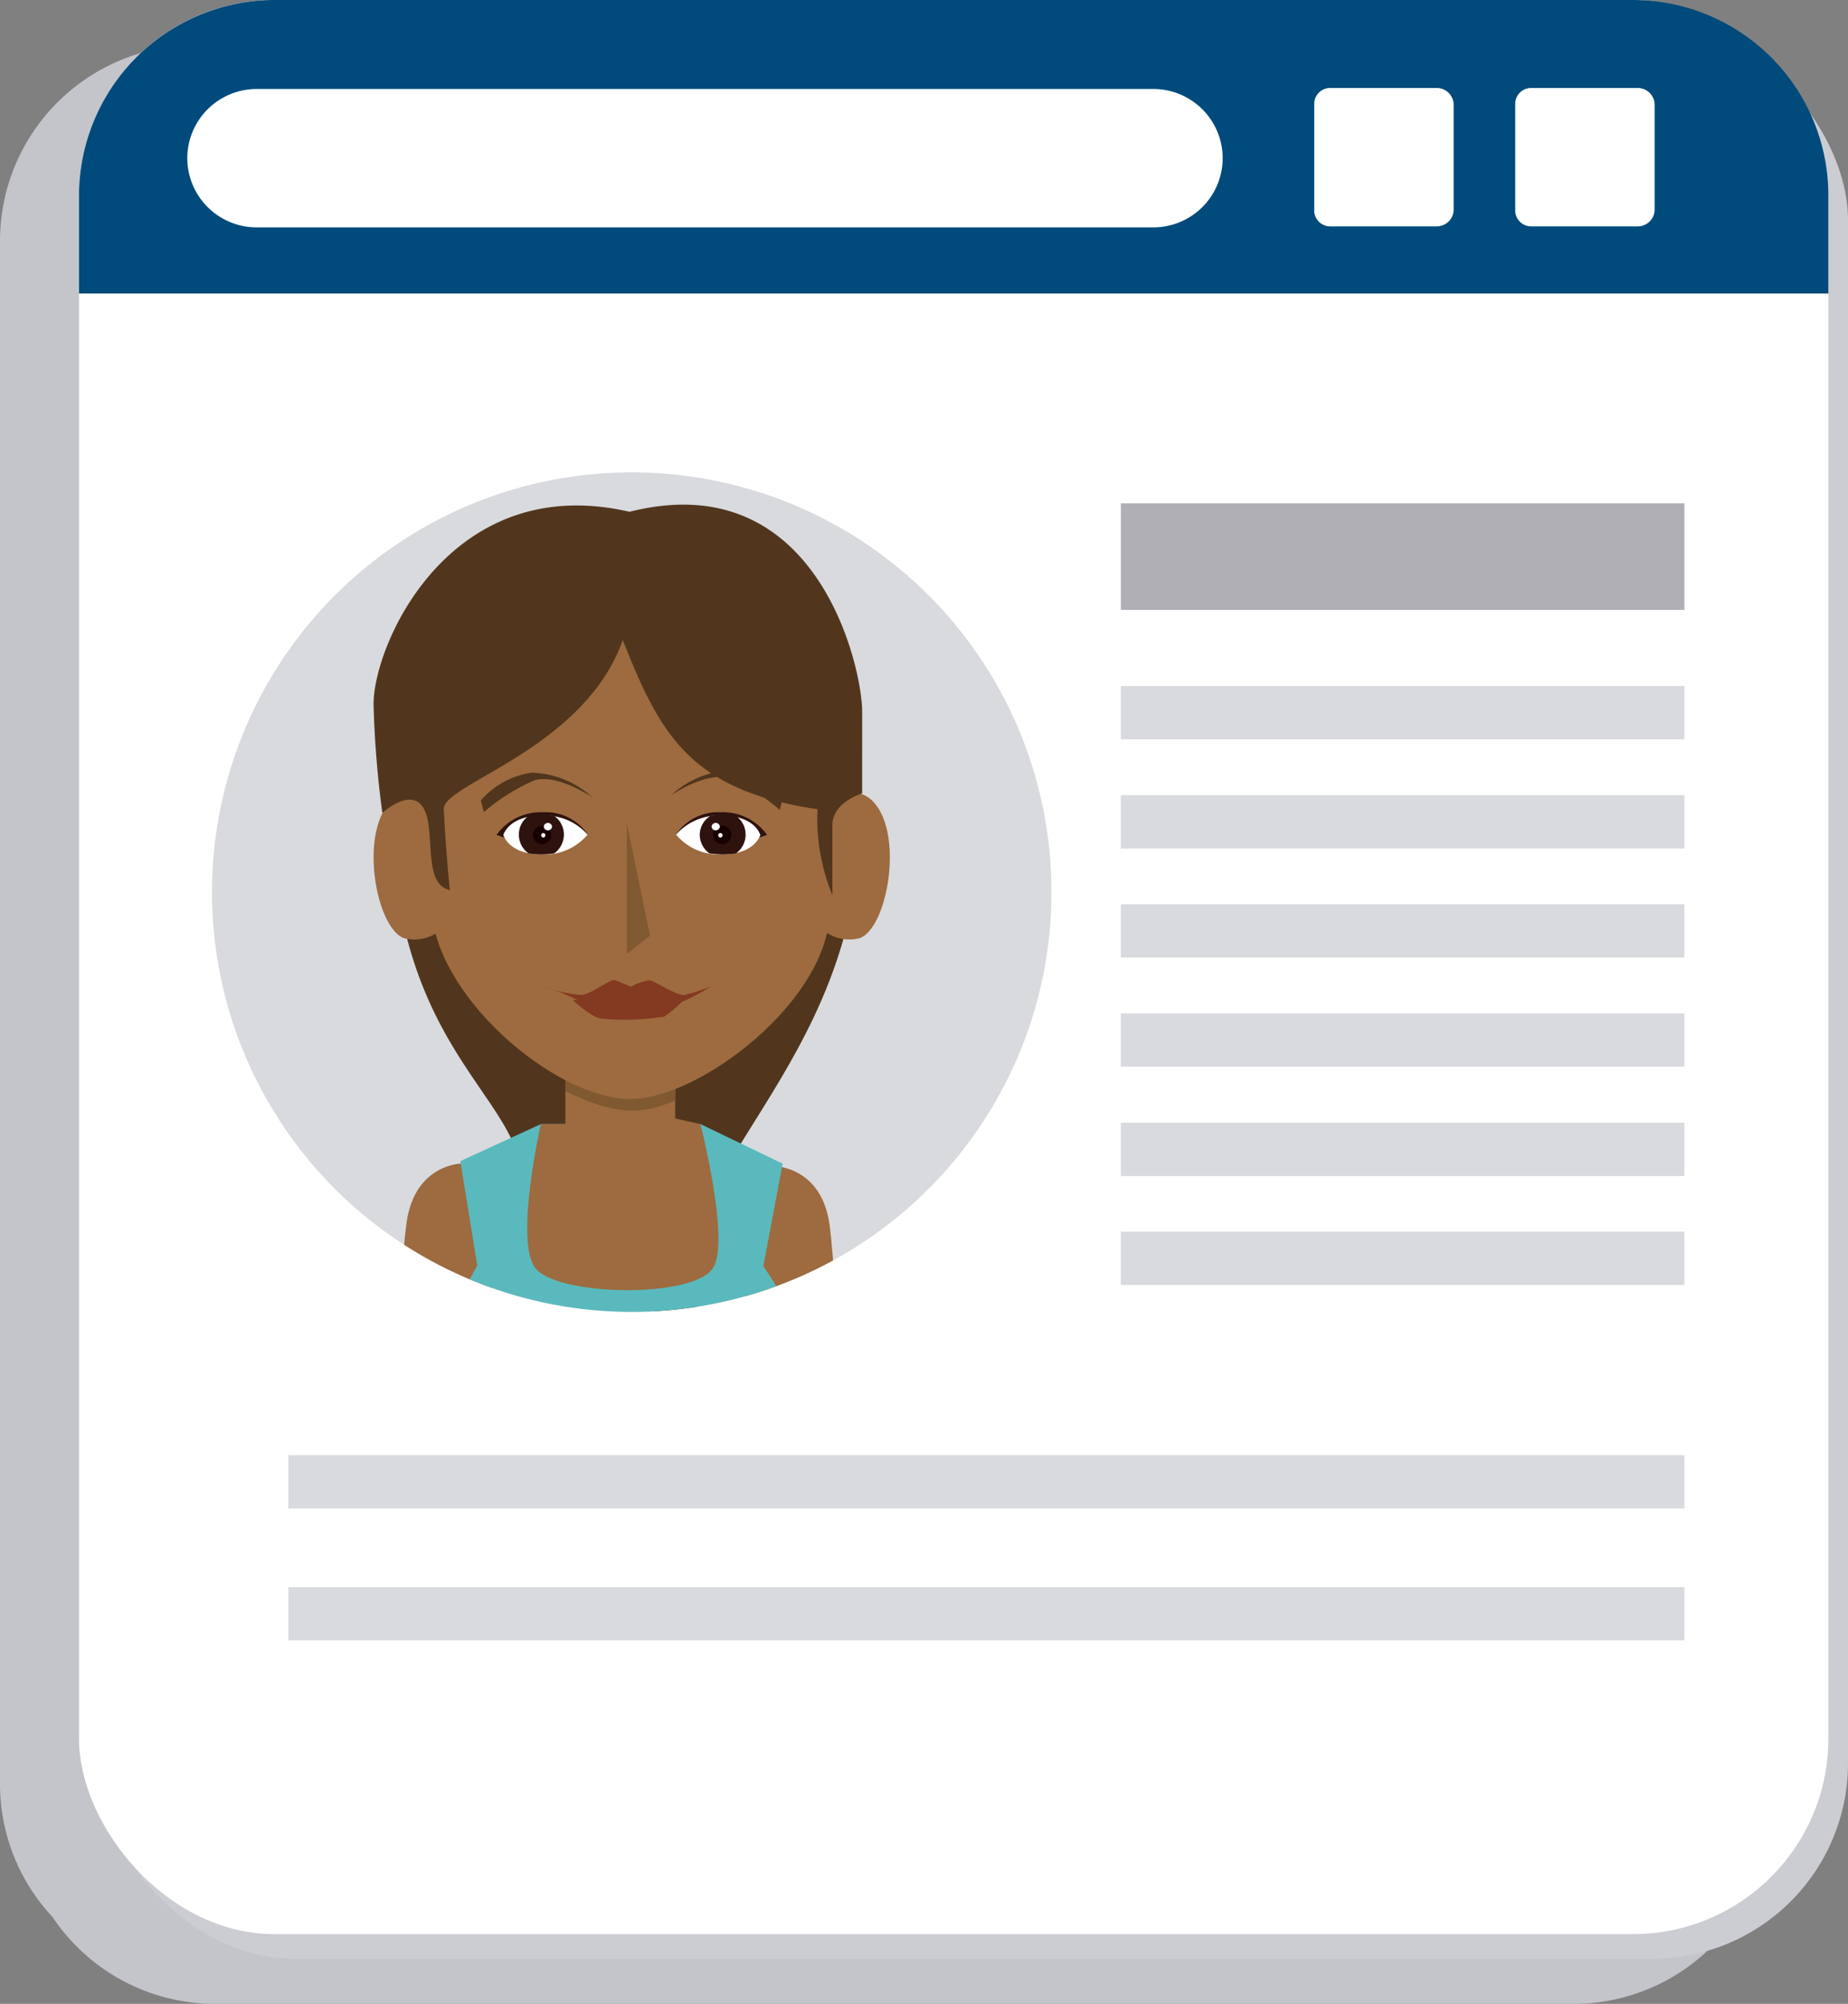 <svg xmlns="http://www.w3.org/2000/svg" xmlns:xlink="http://www.w3.org/1999/xlink" viewBox="0 0 109.23 118.44"><rect x="0" y="0" width="109.23" height="118.44" fill="#808080" stroke="none"/><defs><style>.cls-1{fill:#d8dade;}.cls-2{isolation:isolate;}.cls-3{fill:#c3c5ca;}.cls-3,.cls-4{mix-blend-mode:multiply;}.cls-4{fill:#cccdd2;}.cls-5{fill:#fff;}.cls-6{fill:#004a7c;}.cls-7{clip-path:url(#clip-path);}.cls-8{fill:#51361d;}.cls-9{fill:#9d6b3f;}.cls-10{fill:#5ab9bd;}.cls-11{fill:#815931;}.cls-12{fill:#843921;}.cls-13{fill:#2d120e;}.cls-14{fill:#170000;}.cls-15{fill:#b0afb5;}</style><clipPath id="clip-path" transform="translate(-10.5 -11.56)"><path class="cls-1" d="M72.65,64.29a24.81,24.81,0,1,1-24.8-24.81A24.8,24.8,0,0,1,72.65,64.29Z"/></clipPath></defs><title>card-3</title><g class="cls-2"><g id="Capa_1" data-name="Capa 1"><path class="cls-3" d="M112,19.39a11.53,11.53,0,0,0-9.62-5.16H22.06A11.57,11.57,0,0,0,10.5,25.79V117a11.49,11.49,0,0,0,3.1,7.86A11.55,11.55,0,0,0,23.22,130H103.5a11.55,11.55,0,0,0,11.56-11.56V27.24A11.46,11.46,0,0,0,112,19.39Z" transform="translate(-10.5 -11.56)"/><rect class="cls-4" x="5.83" y="1.45" width="103.4" height="114.32" rx="11.56" ry="11.56"/><rect class="cls-5" x="4.67" width="103.4" height="114.32" rx="11.56" ry="11.56"/><path class="cls-6" d="M118.57,28.91V23.13A11.56,11.56,0,0,0,107,11.56H26.73A11.57,11.57,0,0,0,15.17,23.13v5.78Z" transform="translate(-10.5 -11.56)"/><path class="cls-5" d="M96.42,24a1,1,0,0,1-1,.94h-6.3a.94.94,0,0,1-.94-.94v-6.3a.94.94,0,0,1,.94-.94h6.3a1,1,0,0,1,1,.94Z" transform="translate(-10.5 -11.56)"/><path class="cls-5" d="M108.3,24a1,1,0,0,1-1,.94h-6.3a.94.94,0,0,1-.94-.94v-6.3a.94.94,0,0,1,.94-.94h6.3a1,1,0,0,1,1,.94Z" transform="translate(-10.5 -11.56)"/><path class="cls-5" d="M82.77,20.88A4.1,4.1,0,0,1,78.67,25h-53a4.1,4.1,0,0,1-4.1-4.09h0a4.1,4.1,0,0,1,4.1-4.09h53a4.1,4.1,0,0,1,4.1,4.09Z" transform="translate(-10.5 -11.56)"/><path class="cls-1" d="M72.65,64.29a24.81,24.81,0,1,1-24.8-24.81A24.8,24.8,0,0,1,72.65,64.29Z" transform="translate(-10.5 -11.56)"/><g class="cls-7"><path class="cls-8" d="M52.65,87.16c.86,4-12.4,1.15-12.4-2.43C44.68,77.1,34,76.52,33.64,60c-.2-10.06,27.58-7.36,27.66,0C61.46,74.63,48.79,81.82,52.65,87.16Z" transform="translate(-10.5 -11.56)"/><path class="cls-9" d="M56.51,101.55h4.06l-.1-1.44S60,87.51,59.54,84s-3.27-3.51-3.27-3.51l-2,5.94s1.8,11.2,2,13.6C56.29,100.34,56.38,100.88,56.51,101.55Z" transform="translate(-10.5 -11.56)"/><path class="cls-9" d="M37.53,101.55c.14-.74.24-1.32.28-1.69.21-2.4,2-13.6,2-13.6l-2-5.93s-2.79,0-3.28,3.5S33.6,100,33.6,100l-.12,1.58Z" transform="translate(-10.5 -11.56)"/><path class="cls-10" d="M38.27,96.64l1.09,4.91H54.73l1.63-4.91s2.57-1.91,2.55-3.67-3.29-6.57-3.29-6.57l1.14-6.06L51.9,78H42.47l-4.76,2.19,1,6.17S36.06,91.05,36,93,38.27,96.64,38.27,96.64Z" transform="translate(-10.5 -11.56)"/><path class="cls-9" d="M51.9,78s1.72,6.71.79,8.43c-1,1.93-9.48,1.77-10.61,0s.39-8.43.39-8.43L43.92,78V70.89h6.49v6.78Z" transform="translate(-10.5 -11.56)"/><path class="cls-11" d="M49.32,77c.38-.11.74-.24,1.09-.38V70.89H43.92v5.17C45.64,76.86,47.31,77.56,49.32,77Z" transform="translate(-10.5 -11.56)"/><path class="cls-9" d="M61.35,67a2.4,2.4,0,0,1-1.92-.27s-4.57.24-4.57-1v-4c0-2.84,4.57-2.56,4.57-2.56a1.73,1.73,0,0,1,2.42-.46C64,60.33,63.06,66.28,61.35,67Z" transform="translate(-10.5 -11.56)"/><path class="cls-9" d="M34.34,67a2.4,2.4,0,0,0,1.92-.27s4.57.24,4.57-1v-4c0-2.84-4.57-2.56-4.57-2.56a1.72,1.72,0,0,0-2.41-.46C31.66,60.33,32.63,66.28,34.34,67Z" transform="translate(-10.5 -11.56)"/><path class="cls-9" d="M59.54,65.36c0,5.29-7.66,11.16-11.77,11.16C43.26,76.52,36,70.28,36,65V54c0-15.63,23.53-16.66,23.53,0Z" transform="translate(-10.5 -11.56)"/><path class="cls-8" d="M36.73,59.39c-.09-1.49,8.3-3.54,10.58-10,2.21,5.6,4,8.89,11.51,10a11.94,11.94,0,0,0,.88,5.08s0-2.72,0-4.12,1.76-1.89,1.76-1.89V53.61c0-2.59-2.65-14.61-13.75-11.8-10.56-2.44-15.13,7.76-15.13,11.38a59.16,59.16,0,0,0,.52,6.42s2.42-2.24,2.75.85c.18,1.67,0,3.43,1.24,3.71C36.94,62.67,36.83,61.29,36.73,59.39Z" transform="translate(-10.5 -11.56)"/><polygon class="cls-11" points="37.05 48.64 37.05 56.39 38.42 55.31 37.05 48.64"/><path class="cls-8" d="M45.51,58.68s-2.08-1.4-3.41-1a11.63,11.63,0,0,0-3,1.88l-.18-.69a4.92,4.92,0,0,1,3-1.64A5.55,5.55,0,0,1,45.51,58.68Z" transform="translate(-10.5 -11.56)"/><path class="cls-12" d="M44.36,70.67s1.1,1.06,1.72,1.1a15.35,15.35,0,0,0,3.68-.12,7.9,7.9,0,0,0,1.17-1l-3.1-.15C47.35,70.52,44.36,70.67,44.36,70.67Z" transform="translate(-10.5 -11.56)"/><path class="cls-12" d="M42.61,69.86a8.26,8.26,0,0,0,2.27.51c.64-.07,1.72-1,2-.87l.91.38a3.37,3.37,0,0,1,1.1-.38c.25,0,1.6.93,2.06.87a11,11,0,0,0,1.57-.51,12,12,0,0,1-1.9,1,7.22,7.22,0,0,1-2.77-.06c-.85,0-2.08.54-3,0S42.61,69.86,42.61,69.86Z" transform="translate(-10.5 -11.56)"/><path class="cls-8" d="M50.18,58.55s2.08-1.4,3.41-1a11.44,11.44,0,0,1,3,1.88l.18-.69a5,5,0,0,0-3-1.65A5.54,5.54,0,0,0,50.18,58.55Z" transform="translate(-10.5 -11.56)"/><path class="cls-13" d="M53.07,59.84c1.52,0,1.29,1.13,1.77,1.43.13-.08,1-.36,1-.36a3.2,3.2,0,0,0-2.74-1.34,3,3,0,0,0-2.65,1.32,1.1,1.1,0,0,1,.43.08C51.34,60.67,51.56,59.84,53.07,59.84Z" transform="translate(-10.5 -11.56)"/><path class="cls-5" d="M55.44,60.91s-.31,1.15-2.25,1.15a3.3,3.3,0,0,1-2.73-1.17,3.35,3.35,0,0,1,2.73-1.12C55.13,59.77,55.44,60.91,55.44,60.91Z" transform="translate(-10.5 -11.56)"/><path class="cls-13" d="M51.86,60.89A1.38,1.38,0,0,0,52.43,62a6.32,6.32,0,0,0,.76.06A6.16,6.16,0,0,0,54,62a1.35,1.35,0,0,0,.57-1.11,1.32,1.32,0,0,0-.57-1.1,4.68,4.68,0,0,0-.76-.06,4.77,4.77,0,0,0-.76.06A1.34,1.34,0,0,0,51.86,60.89Z" transform="translate(-10.5 -11.56)"/><path class="cls-14" d="M53.73,60.91a.54.54,0,1,1-1.08,0,.54.54,0,0,1,1.08,0Z" transform="translate(-10.5 -11.56)"/><path class="cls-5" d="M53.05,60.4a.24.24,0,0,1-.24.24.24.24,0,0,1-.25-.24.25.25,0,0,1,.49,0Z" transform="translate(-10.5 -11.56)"/><path class="cls-5" d="M53.21,60.93a.13.13,0,1,1-.13-.13A.13.13,0,0,1,53.21,60.93Z" transform="translate(-10.5 -11.56)"/><path class="cls-13" d="M42.62,59.84c-1.52,0-1.28,1.13-1.77,1.43-.13-.08-1-.36-1-.36a3.2,3.2,0,0,1,2.74-1.34,3,3,0,0,1,2.66,1.32,1.17,1.17,0,0,0-.44.08C44.36,60.67,44.14,59.84,42.62,59.84Z" transform="translate(-10.5 -11.56)"/><path class="cls-5" d="M40.25,60.91s.32,1.15,2.25,1.15a3.3,3.3,0,0,0,2.73-1.17,3.35,3.35,0,0,0-2.73-1.12C40.57,59.77,40.25,60.91,40.25,60.91Z" transform="translate(-10.5 -11.56)"/><path class="cls-13" d="M43.83,60.89A1.38,1.38,0,0,1,43.26,62a4.84,4.84,0,0,1-1.52,0,1.35,1.35,0,0,1-.57-1.11,1.32,1.32,0,0,1,.57-1.1,4.84,4.84,0,0,1,1.52,0A1.34,1.34,0,0,1,43.83,60.89Z" transform="translate(-10.5 -11.56)"/><path class="cls-14" d="M42,60.91a.54.54,0,1,0,1.08,0,.54.54,0,0,0-1.08,0Z" transform="translate(-10.5 -11.56)"/><path class="cls-5" d="M42.64,60.4a.24.24,0,0,0,.25.24.24.24,0,0,0,.24-.24.25.25,0,0,0-.49,0Z" transform="translate(-10.5 -11.56)"/><path class="cls-5" d="M42.49,60.93a.13.13,0,0,0,.12.13.13.13,0,0,0,0-.26A.13.13,0,0,0,42.49,60.93Z" transform="translate(-10.5 -11.56)"/></g><rect class="cls-15" x="66.25" y="29.75" width="33.31" height="6.3"/><rect class="cls-1" x="66.25" y="40.55" width="33.31" height="3.15"/><polygon class="cls-1" points="99.56 50.15 89.95 50.15 66.25 50.15 66.25 47 99.56 47 99.56 50.15"/><rect class="cls-1" x="66.25" y="53.45" width="33.31" height="3.15"/><rect class="cls-1" x="66.25" y="59.9" width="33.31" height="3.15"/><rect class="cls-1" x="66.25" y="66.36" width="33.31" height="3.15"/><rect class="cls-1" x="66.25" y="72.8" width="33.31" height="3.15"/><rect class="cls-1" x="17.04" y="86.01" width="82.52" height="3.15"/><rect class="cls-1" x="17.04" y="93.81" width="82.52" height="3.15"/></g></g></svg>